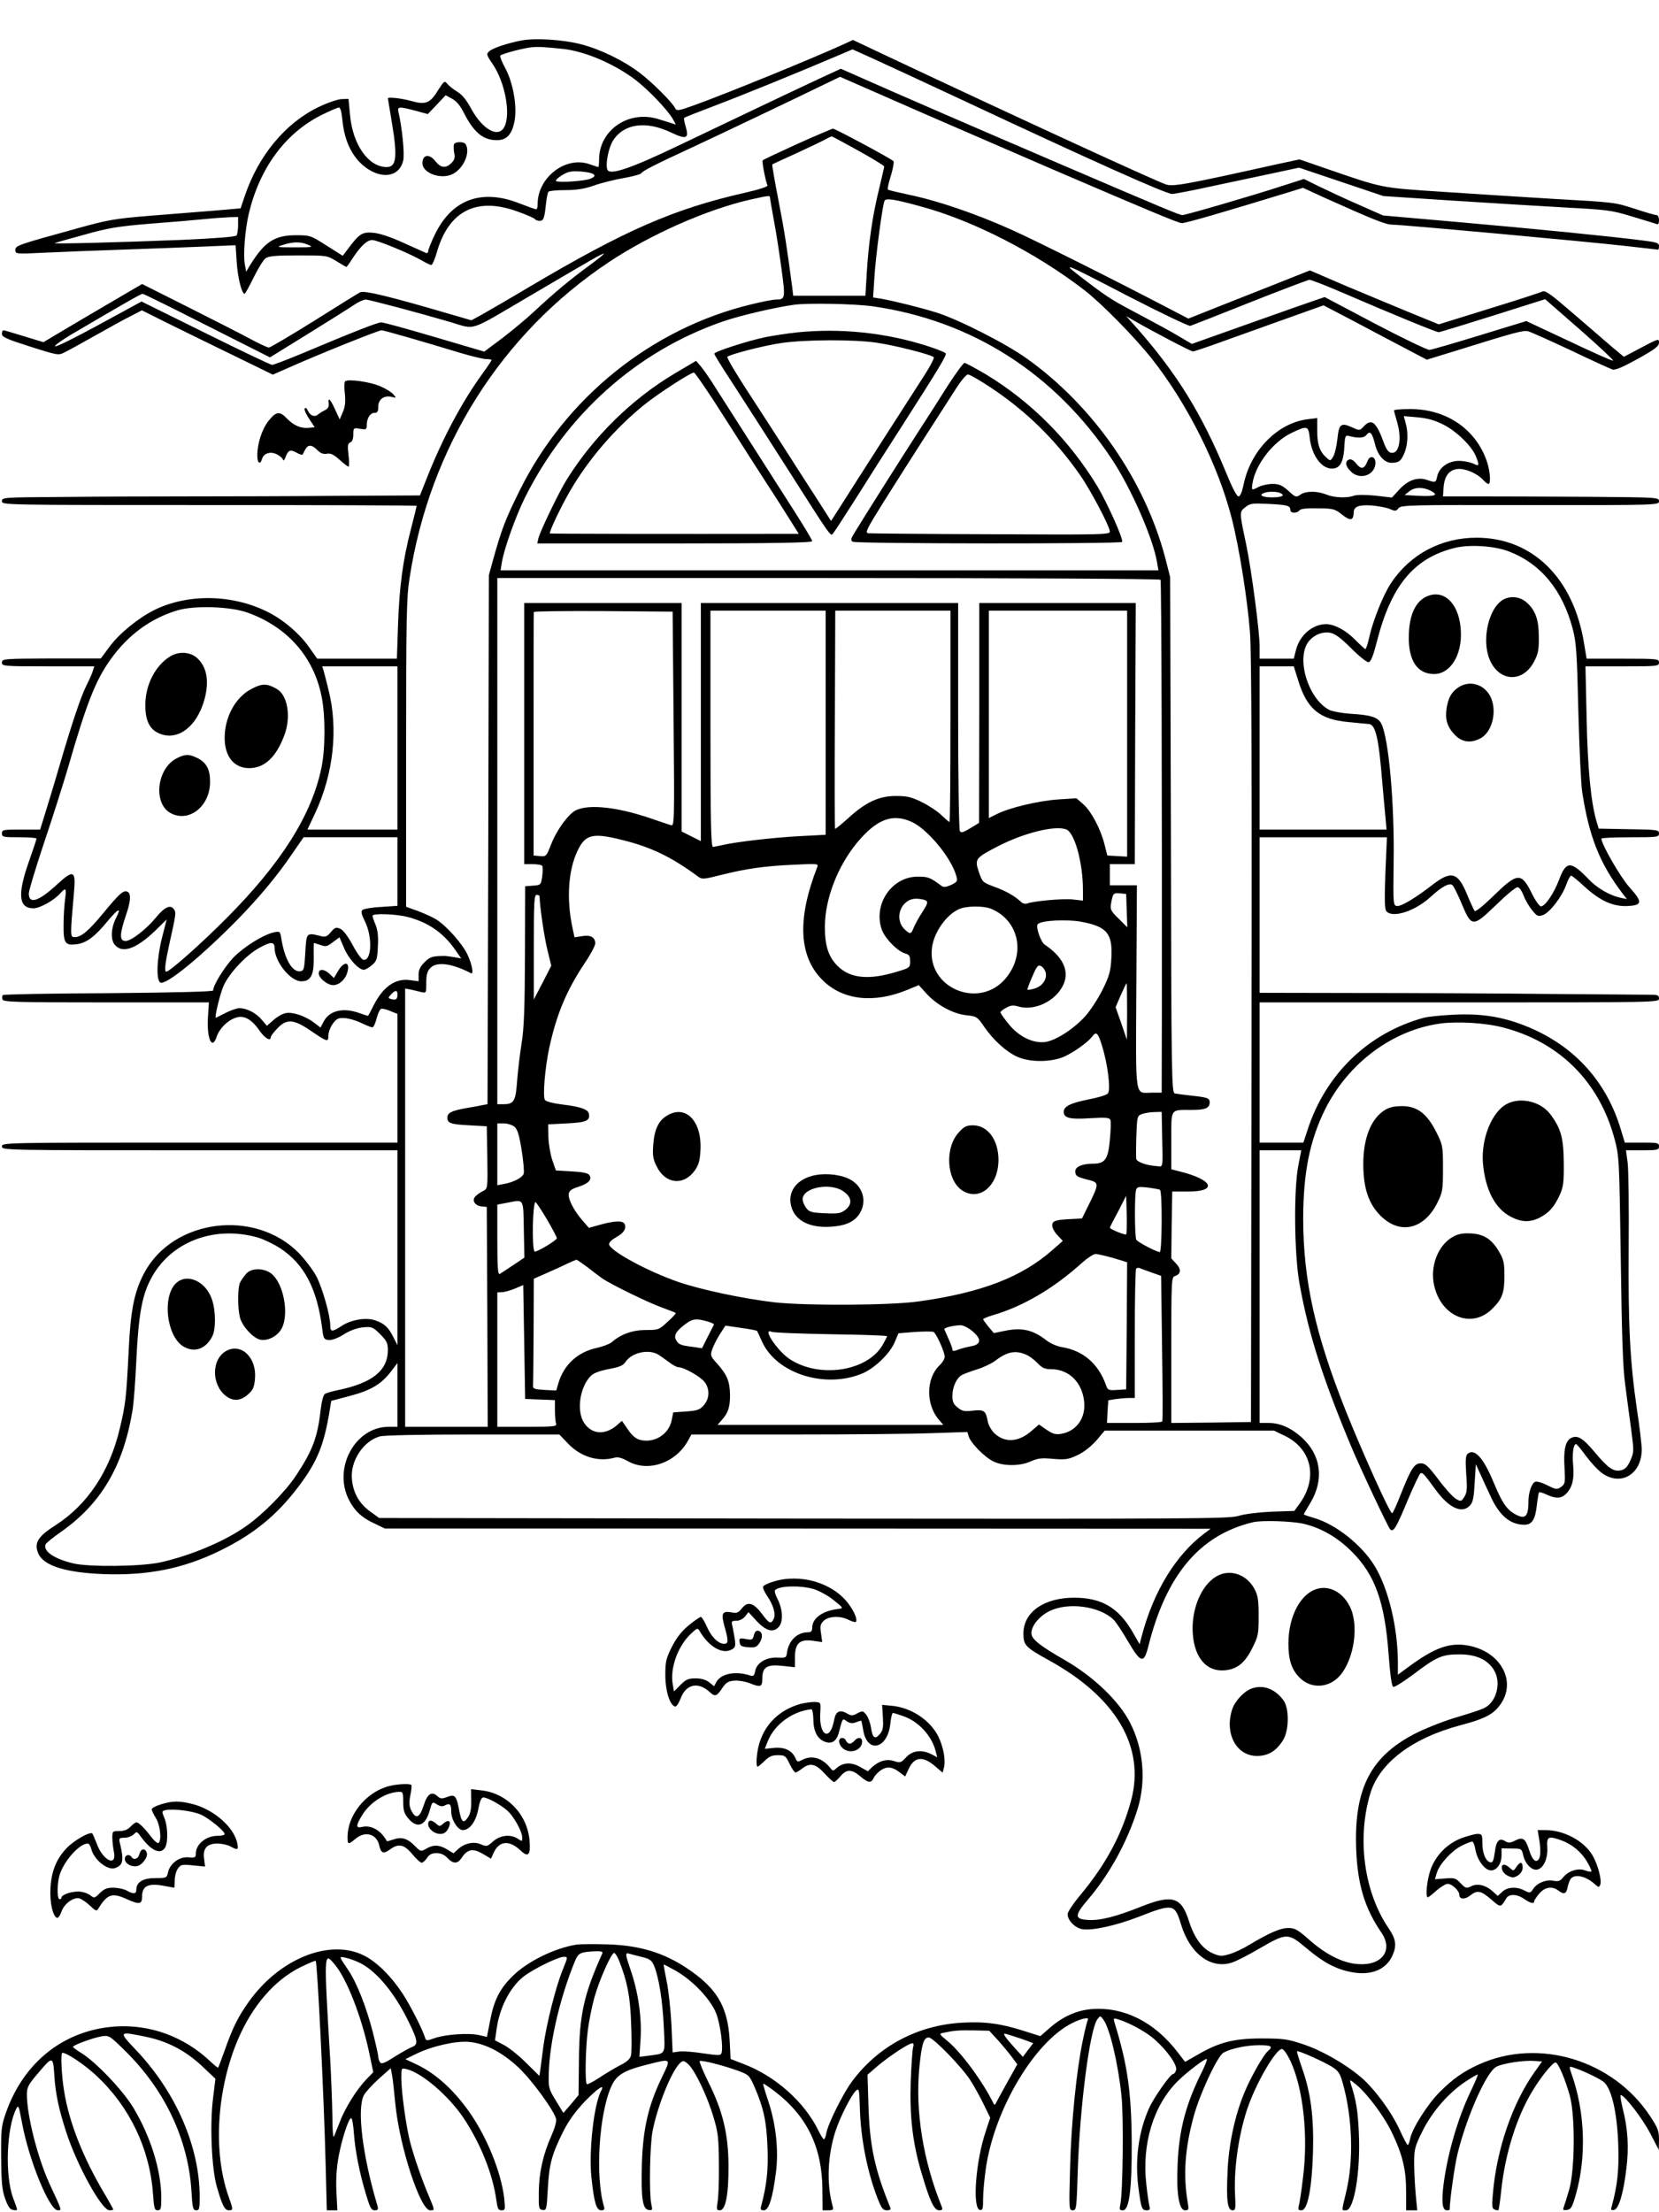 <?xml version="1.0" standalone="no"?>
<!DOCTYPE svg PUBLIC "-//W3C//DTD SVG 20010904//EN"
 "http://www.w3.org/TR/2001/REC-SVG-20010904/DTD/svg10.dtd">
<svg version="1.0" xmlns="http://www.w3.org/2000/svg"
 width="864pt" height="1152pt" viewBox="0 0 864 1152"
 preserveAspectRatio="xMidYMid meet">

<g transform="translate(0,1152) scale(0.1,-0.1)"
fill="#000000" stroke="none">
<path d="M2715 11309 c-73 -14 -148 -39 -167 -56 -16 -14 -15 -19 18 -67 64
-94 95 -259 61 -326 -31 -62 -115 -15 -176 99 -21 39 -44 68 -69 83 -20 12
-44 31 -52 41 -15 18 -17 16 -48 -32 -42 -69 -65 -78 -140 -57 -49 14 -122 22
-122 14 0 -2 9 -56 20 -121 31 -184 25 -237 -26 -237 -95 0 -177 116 -191 271
l-8 84 -36 -1 c-20 -1 -74 -19 -121 -42 -172 -83 -312 -252 -383 -462 l-22
-65 -139 -12 c-76 -6 -229 -18 -338 -27 -181 -15 -215 -21 -380 -67 -305 -84
-316 -88 -316 -111 0 -21 3 -21 148 -14 81 4 264 11 407 16 143 5 335 12 426
16 l166 7 6 -90 c5 -79 26 -163 41 -163 3 0 24 38 47 85 23 47 51 92 62 100
17 12 55 15 171 15 148 0 149 0 198 -30 26 -16 50 -30 52 -30 2 0 16 19 31 43
43 65 76 97 103 97 27 0 194 -69 258 -106 22 -13 45 -24 50 -24 6 0 20 33 31
73 63 211 207 282 417 206 48 -17 89 -35 92 -40 3 -5 14 -9 24 -9 21 0 25 11
34 93 3 27 8 53 12 58 3 5 42 9 86 9 60 0 100 6 152 24 39 14 109 31 155 39
46 8 86 19 90 24 7 13 70 45 271 138 161 75 532 252 680 324 l85 41 185 -81
c102 -45 219 -96 260 -114 74 -32 395 -171 660 -286 477 -205 657 -281 675
-281 21 0 214 56 560 162 l71 22 104 -48 c265 -119 327 -144 362 -144 52 0
1001 -87 1206 -110 95 -11 175 -20 177 -20 3 0 5 8 5 19 0 16 -13 20 -87 29
-153 20 -564 61 -964 96 l-386 34 -129 57 c-71 31 -163 74 -206 95 l-77 38
-122 -39 c-157 -51 -494 -149 -511 -149 -15 0 -96 34 -623 260 -483 207 -883
381 -1038 450 l-118 52 -102 -47 c-150 -70 -459 -217 -737 -350 -254 -122
-365 -160 -377 -128 -11 29 7 117 31 153 57 87 171 102 301 40 80 -38 95 -32
76 31 -7 22 -10 43 -8 45 2 3 73 31 158 63 145 55 435 173 632 257 l87 37 113
-51 c61 -28 267 -123 457 -212 674 -316 1063 -490 1094 -490 12 0 107 18 211
41 105 22 249 53 320 68 l130 28 220 -74 220 -74 365 -24 c201 -13 466 -29
590 -36 207 -11 234 -14 335 -45 61 -18 118 -36 128 -39 13 -6 17 -2 17 19 0
15 -6 26 -13 26 -8 0 -56 14 -108 31 -111 36 -102 35 -439 54 -146 9 -400 25
-565 36 -330 22 -306 17 -614 123 l-133 46 -112 -24 c-490 -109 -548 -119
-585 -106 -70 25 -804 363 -1432 659 l-197 93 -45 -21 c-164 -75 -608 -256
-776 -317 -89 -32 -96 -33 -105 -17 -18 34 -121 136 -186 185 -83 63 -204 122
-306 148 -93 24 -238 33 -309 19z m220 -44 c113 -13 261 -76 372 -159 67 -51
167 -155 196 -204 l17 -31 -30 10 c-16 5 -45 14 -62 19 -155 48 -308 -58 -308
-211 0 -22 -2 -39 -4 -39 -2 0 -23 7 -46 15 -124 44 -270 -69 -270 -207 0 -16
-3 -28 -7 -28 -5 0 -44 14 -88 31 -198 78 -353 20 -441 -164 -19 -39 -34 -78
-34 -85 0 -8 -6 -12 -12 -9 -7 3 -60 27 -118 53 -68 31 -123 49 -157 52 -57 5
-72 -5 -133 -87 l-25 -33 -84 53 c-83 53 -86 54 -160 54 -111 0 -163 -34 -238
-155 l-21 -35 -7 39 c-9 48 1 177 20 260 56 239 189 421 379 517 43 21 84 39
91 39 8 0 14 -23 18 -63 11 -120 58 -209 136 -259 84 -53 163 -32 181 46 8 35
-6 173 -25 254 -7 27 4 28 90 5 l63 -17 47 49 46 49 33 -18 c23 -12 43 -36 62
-74 52 -102 100 -142 172 -142 51 0 79 30 92 101 14 76 -8 200 -49 275 -17 31
-28 60 -26 64 6 9 117 39 165 44 36 3 59 2 165 -9z m157 -653 c8 -8 4 -14 -18
-23 -30 -12 -163 -21 -178 -12 -5 3 9 17 30 30 32 20 49 23 97 20 31 -2 62 -8
69 -15z m-1852 -264 c0 -24 -4 -48 -8 -54 -4 -7 -103 -15 -282 -23 -346 -14
-678 -22 -665 -17 6 3 75 22 155 44 123 35 174 43 340 57 107 8 236 19 285 24
50 5 109 9 133 10 l42 1 0 -42z m365 -103 c28 -12 23 -13 -70 -13 -96 0 -99 1
-60 13 52 17 93 17 130 0z"/>
<path d="M2365 10770 c-3 -5 -3 -25 0 -44 6 -27 2 -39 -14 -55 -29 -29 -56
-26 -84 10 -31 40 -67 34 -67 -11 0 -52 98 -87 158 -56 57 29 93 113 67 155
-8 14 -52 14 -60 1z"/>
<path d="M4151 10770 c-96 -44 -177 -82 -179 -85 -5 -4 14 -104 25 -131 2 -6
-47 -22 -119 -38 -372 -85 -623 -195 -1123 -491 -104 -62 -215 -126 -245 -143
l-55 -30 -100 29 c-316 93 -458 128 -479 117 -12 -6 -120 -73 -242 -150 -122
-76 -227 -138 -234 -138 -7 0 -54 22 -104 49 -50 27 -196 101 -323 165 l-233
117 -157 -92 c-87 -51 -203 -119 -258 -152 l-99 -59 -101 31 c-55 17 -103 31
-107 31 -5 0 -8 -9 -8 -19 0 -16 25 -27 147 -66 141 -45 148 -46 177 -31 17 8
92 49 166 91 74 42 158 88 187 102 l52 27 128 -64 c70 -35 224 -110 341 -167
l213 -104 102 45 c145 64 448 186 464 186 13 0 200 -54 418 -120 55 -16 112
-30 128 -30 15 0 27 -2 27 -5 0 -3 -22 -36 -49 -73 -103 -142 -204 -331 -281
-524 l-43 -108 -416 -2 c-229 -2 -580 -3 -781 -3 -201 0 -503 -1 -672 -3 -301
-2 -308 -2 -308 -22 0 -20 7 -20 1080 -20 594 0 1080 -2 1080 -4 0 -3 -13 -56
-29 -118 -43 -165 -61 -300 -68 -500 l-6 -178 -208 0 -207 0 -46 65 c-50 69
-130 137 -211 178 -183 92 -414 97 -590 11 -83 -41 -184 -123 -234 -191 l-46
-62 -257 0 c-251 -1 -258 -2 -258 -21 0 -19 7 -20 241 -20 l240 0 -7 -22 c-3
-13 -19 -48 -34 -78 -29 -58 -75 -195 -135 -400 -20 -69 -52 -176 -71 -237
l-35 -113 -100 0 c-92 0 -99 -1 -99 -20 0 -19 7 -20 90 -20 50 0 90 -3 90 -7
0 -5 -18 -59 -40 -121 -60 -170 -53 -242 24 -242 34 0 107 41 140 78 29 33 33
27 25 -30 -4 -29 -8 -90 -8 -134 -1 -96 8 -109 69 -101 51 7 94 39 162 122 54
65 72 72 43 16 -27 -52 -30 -113 -8 -140 39 -48 110 -24 210 71 l61 60 -24
-94 c-28 -111 -32 -225 -8 -235 32 -12 213 137 401 328 113 116 206 227 284
342 l60 87 245 0 244 0 0 -179 0 -178 -86 -6 c-47 -2 -91 -10 -97 -16 -8 -8
-4 -24 13 -58 41 -82 36 -209 -8 -201 -9 2 -33 34 -55 76 -25 46 -48 77 -64
85 -23 10 -28 8 -50 -17 -19 -23 -29 -27 -51 -21 -77 19 -76 20 -82 -85 -5
-87 -7 -95 -26 -98 -42 -6 -82 64 -99 171 -6 37 -7 38 -38 32 -55 -12 -155
-74 -211 -131 -46 -48 -106 -144 -106 -172 0 -6 -204 -11 -544 -14 -299 -1
-548 -6 -551 -10 -4 -4 -5 -14 -2 -23 6 -13 68 -15 541 -15 l534 0 -5 -77 c-7
-113 22 -175 46 -100 14 41 56 83 98 97 42 15 82 -6 123 -65 28 -41 60 -60 60
-36 0 5 15 26 34 45 48 52 85 49 172 -10 88 -60 94 -62 94 -29 0 34 29 83 53
91 26 8 76 -2 125 -26 23 -11 46 -20 51 -20 6 0 16 21 22 46 7 25 17 48 23 50
7 3 29 -2 49 -11 l37 -15 0 -335 0 -335 -1030 0 c-1023 0 -1030 0 -1030 -20 0
-20 7 -20 1030 -20 l1030 0 0 -507 0 -508 -21 41 c-25 51 -47 72 -94 88 -48
17 -127 4 -176 -29 -49 -32 -59 -32 -59 3 0 51 -41 196 -73 257 -18 33 -59 87
-92 121 -229 231 -654 176 -804 -105 -52 -98 -71 -193 -81 -406 -12 -242 -16
-278 -46 -403 -52 -223 -168 -397 -334 -504 -93 -59 -113 -92 -91 -147 27 -64
141 -100 337 -108 231 -9 419 28 610 122 173 84 295 184 405 329 100 131 136
218 166 401 l8 50 98 26 c110 29 164 62 214 128 l33 43 0 -166 0 -166 -47 0
c-173 -1 -289 -213 -207 -378 30 -60 68 -96 139 -128 l50 -24 2150 0 2150 -1
-35 -26 c-146 -111 -261 -298 -322 -526 l-13 -49 -38 66 c-73 125 -161 176
-303 176 -157 0 -264 -75 -264 -186 0 -62 10 -72 133 -140 350 -193 502 -451
428 -729 -48 -179 -133 -337 -271 -501 -33 -40 -60 -81 -60 -92 0 -32 38 -71
76 -78 50 -9 175 18 296 65 177 69 186 67 218 -38 46 -154 155 -237 266 -201
22 7 85 39 141 72 145 84 150 84 248 2 88 -74 153 -109 235 -124 101 -19 179
13 212 87 23 52 18 85 -19 140 -129 188 -167 467 -97 702 47 160 218 290 470
357 118 31 163 53 197 94 103 121 21 288 -157 321 -96 17 -174 -10 -313 -113
l-53 -39 0 68 c-1 179 -49 379 -120 497 -68 111 -202 218 -316 251 -30 9 -54
17 -54 19 0 2 16 29 35 61 72 121 55 248 -45 339 -55 50 -114 76 -172 76 l-48
0 0 710 0 710 109 0 108 0 -15 -77 c-25 -126 -22 -466 6 -619 47 -262 122
-496 270 -849 49 -117 191 -418 202 -429 17 -17 31 7 91 151 32 76 62 139 67
141 12 4 18 -3 78 -85 71 -97 139 -128 180 -82 15 16 20 42 24 117 l6 97 23
-50 c12 -27 36 -79 53 -115 46 -102 103 -150 177 -150 40 0 57 28 65 104 4 33
9 62 11 65 3 2 21 -3 40 -12 49 -23 77 -21 103 6 31 33 41 76 35 145 -6 61 1
112 15 112 4 0 27 -28 51 -61 25 -34 62 -74 84 -90 98 -71 207 -6 207 123 0
23 -11 118 -25 209 -36 248 -46 435 -43 844 2 204 -1 400 -5 438 l-9 67 86 0
c79 0 86 2 86 20 0 19 -7 20 -89 20 l-89 0 -22 72 c-77 255 -252 442 -504 539
-118 46 -229 62 -366 55 -63 -3 -133 -10 -155 -16 -289 -79 -511 -293 -605
-583 l-22 -67 -114 0 -114 0 0 365 0 365 1040 0 c1033 0 1040 0 1040 20 0 17
-7 20 -42 20 -24 0 -259 2 -523 4 -264 3 -713 5 -997 5 l-518 1 0 405 0 405
331 0 332 0 -8 -185 c-5 -140 -4 -189 5 -200 32 -38 149 0 230 74 60 55 98 75
114 62 7 -6 30 -52 50 -101 50 -119 57 -119 180 0 51 50 100 90 109 90 9 0 22
-18 32 -44 9 -24 30 -59 45 -77 25 -30 30 -33 56 -24 35 13 98 94 121 158 9
26 21 47 25 47 5 0 36 -25 69 -56 82 -75 150 -106 226 -102 77 4 79 20 8 99
-47 53 -145 223 -145 252 0 4 68 7 150 7 143 0 150 1 150 20 0 18 -8 20 -157
22 l-157 3 -12 40 c-29 100 -46 279 -51 538 l-6 267 192 0 c184 0 191 1 191
20 0 19 -7 20 -189 20 l-188 0 -13 78 c-54 340 -268 552 -560 552 -184 0 -346
-86 -446 -237 -41 -62 -94 -195 -114 -285 -7 -32 -16 -58 -19 -58 -3 0 -26 21
-51 46 -49 51 -109 83 -153 84 -71 0 -139 -58 -158 -136 l-11 -44 -89 0 -89 0
0 63 c0 80 -43 403 -70 532 -36 171 -36 169 -4 194 25 20 36 21 121 17 98 -5
113 -9 113 -32 0 -17 34 -19 48 -1 7 8 38 11 96 10 81 -1 88 -3 127 -34 42
-33 58 -30 59 12 0 31 26 41 92 37 35 -3 78 -11 95 -18 29 -13 34 -12 46 3 12
17 53 18 685 17 668 -1 672 0 672 20 0 20 -6 20 -362 23 -200 1 -453 2 -563 2
l-200 0 3 45 c4 61 29 94 75 98 39 3 100 -23 131 -57 11 -12 23 -21 28 -21 13
0 9 66 -8 116 -57 169 -211 274 -399 274 -47 0 -85 -3 -85 -7 0 -5 7 -30 15
-57 27 -89 13 -170 -29 -164 -15 2 -27 18 -41 58 -39 105 -63 123 -104 78 -20
-21 -21 -21 -60 -3 -58 26 -68 17 -76 -62 -4 -37 -14 -79 -22 -91 -14 -23 -15
-23 -35 -5 -35 31 -48 69 -48 139 l0 67 -49 -6 c-157 -19 -298 -163 -334 -339
-9 -42 -18 -63 -27 -63 -9 0 -34 48 -65 125 -126 305 -256 516 -467 755 l-53
59 45 -26 c105 -60 292 -158 303 -158 6 0 72 22 146 49 75 27 226 81 335 120
l199 71 136 -71 c75 -40 168 -89 206 -109 39 -20 98 -52 133 -70 l63 -33 172
53 c285 89 331 101 355 95 13 -3 113 -48 222 -99 109 -52 207 -97 218 -100 13
-5 55 13 131 55 91 51 111 66 111 85 0 22 -3 21 -92 -26 l-91 -48 -67 56 c-36
32 -128 110 -203 175 -111 96 -139 116 -154 109 -10 -5 -135 -46 -279 -90
l-261 -81 -154 63 c-85 35 -236 98 -336 140 l-181 78 -234 -93 c-128 -50 -270
-107 -316 -125 l-83 -33 -77 40 c-286 150 -721 368 -847 424 -181 81 -378 149
-527 180 -60 13 -112 25 -114 28 -3 3 4 36 16 73 11 37 17 71 13 75 -16 15
-303 169 -315 169 -7 -1 -91 -37 -187 -80z m320 -35 c74 -41 134 -78 134 -82
0 -5 -13 -57 -27 -118 -34 -137 -55 -285 -64 -437 l-7 -118 -188 0 -188 0 -5
43 c-27 204 -41 297 -72 455 -20 101 -34 185 -32 186 1 1 59 28 128 59 69 32
136 64 150 72 14 8 28 14 31 15 3 0 66 -34 140 -75z m-461 -243 c0 -5 9 -57
20 -118 12 -60 29 -174 40 -254 21 -155 20 -160 -30 -160 -14 0 -71 -11 -128
-25 -518 -125 -966 -485 -1206 -970 -73 -147 -94 -201 -138 -360 l-22 -80 -3
-1377 -4 -1378 -22 -4 c-12 -3 -51 -10 -87 -16 -79 -14 -100 -25 -100 -50 0
-29 17 -35 115 -40 l90 -5 3 -162 c2 -160 2 -162 -20 -174 -13 -6 -31 -18 -40
-27 -23 -20 -7 -50 29 -54 l28 -3 3 -573 2 -572 -215 0 -215 0 0 1141 0 1141
28 -5 c15 -3 39 -9 55 -13 27 -6 27 -6 27 48 0 42 5 60 21 77 33 35 111 25
212 -27 15 -8 6 45 -18 96 -27 58 -109 150 -163 184 -20 12 -63 32 -96 44
l-61 22 0 798 c0 717 2 811 18 914 105 682 479 1273 1038 1645 216 144 511
274 734 325 94 21 105 23 105 12z m789 -48 c269 -73 595 -240 846 -433 90 -69
262 -244 352 -357 187 -236 348 -558 418 -834 40 -156 82 -425 95 -595 8 -104
10 -758 8 -2130 l-3 -1980 -207 -3 -208 -2 0 379 c0 365 1 380 19 386 32 10
34 36 6 65 l-25 27 2 174 3 174 82 0 c157 0 131 62 -44 105 l-43 11 0 148 c0
172 -7 161 104 161 74 0 96 9 96 41 0 21 -14 25 -100 34 -36 4 -73 9 -82 11
-16 5 -18 88 -20 1347 l-4 1342 -26 102 c-108 405 -373 787 -719 1035 -110 79
-360 206 -474 241 -80 25 -216 59 -289 72 l-39 6 7 107 c6 104 41 367 52 395
6 17 48 11 193 -29z m-1729 -306 c-95 -69 -181 -140 -287 -239 -39 -37 -114
-99 -166 -139 l-95 -71 -258 76 c-143 42 -268 77 -279 76 -19 0 -132 -44 -432
-170 -68 -28 -129 -51 -136 -51 -7 0 -163 74 -346 165 l-334 165 -86 -47
c-240 -132 -356 -191 -364 -186 -5 3 33 30 84 61 286 168 363 212 372 212 5 0
157 -75 336 -166 l327 -165 199 123 c110 68 218 136 240 151 22 15 49 27 60
27 17 0 276 -69 440 -117 136 -40 89 -55 411 134 352 207 376 221 389 222 5 1
-29 -27 -75 -61z m2813 -164 c165 -85 308 -153 316 -151 9 3 148 57 310 122
162 64 302 117 310 118 9 0 79 -27 156 -60 271 -117 505 -213 518 -213 5 0
132 39 282 86 l272 86 181 -158 c100 -88 177 -160 173 -162 -5 -2 -108 44
-230 102 l-222 104 -242 -74 c-133 -41 -251 -75 -262 -76 -11 -1 -138 60 -283
136 l-263 139 -62 -21 c-34 -12 -190 -66 -346 -122 l-284 -101 -66 39 c-36 22
-119 67 -183 101 -165 87 -181 97 -291 180 -153 116 -152 116 216 -75z m-1338
-49 c518 -74 952 -352 1248 -800 100 -152 213 -411 233 -534 l7 -41 -1713 0
-1713 0 7 43 c11 69 72 239 119 334 218 437 583 763 1029 918 88 31 273 74
373 88 73 10 319 5 410 -8z m2972 -616 c69 -35 146 -110 169 -164 20 -49 18
-56 -13 -39 -16 7 -49 14 -75 14 -55 0 -103 -34 -113 -80 -7 -34 -9 -34 -54
-19 -48 17 -101 -2 -145 -52 l-37 -40 -86 10 c-52 5 -96 5 -111 0 -36 -14
-105 -11 -145 6 -47 19 -107 19 -135 -1 -22 -15 -25 -14 -62 20 -33 29 -48 36
-83 36 -23 0 -55 -7 -71 -15 -38 -20 -39 -20 -33 19 16 98 107 215 202 261 84
40 89 39 96 -25 10 -90 60 -160 115 -160 44 0 62 33 66 125 2 39 6 49 18 46
51 -14 84 -13 96 4 18 24 30 12 44 -44 14 -61 49 -101 87 -101 38 0 50 9 68
53 17 42 20 106 5 156 l-9 34 71 -6 c53 -5 89 -15 135 -38z m-65 -345 c42 -22
23 -30 -63 -26 l-74 4 24 19 c28 23 72 24 113 3z m-788 -10 c33 -13 14 -24
-39 -24 -51 0 -72 12 -42 23 18 8 63 8 81 1z m1193 -305 c167 -64 280 -200
334 -405 18 -69 22 -123 29 -429 5 -192 14 -381 20 -419 36 -233 91 -372 211
-530 l22 -28 -34 7 c-55 12 -121 50 -164 95 -94 98 -118 98 -155 0 -26 -70
-73 -140 -95 -140 -7 0 -29 30 -47 67 -55 112 -75 110 -201 -13 -49 -48 -92
-83 -97 -78 -4 5 -22 44 -40 87 -47 115 -82 125 -179 50 -92 -71 -164 -114
-186 -111 -19 3 -20 9 -17 228 5 305 -26 648 -64 721 -17 34 -54 46 -160 52
-44 3 -94 12 -111 20 -113 59 -177 278 -104 361 28 32 71 48 108 41 26 -5 55
-26 110 -81 44 -44 82 -74 91 -72 12 2 24 34 43 108 74 290 192 433 402 486
76 20 208 12 284 -17z m-1813 -148 c5 -8 8 -1145 7 -2258 l-1 -413 -52 0 c-90
0 -83 -48 -80 550 l3 530 -71 0 -70 0 0 55 0 55 65 0 65 0 2 680 3 680 -407 0
-408 0 0 -572 -1 -573 -46 -28 c-36 -22 -48 -25 -54 -15 -5 7 -9 277 -9 601
l0 587 -670 0 -670 0 0 -620 0 -620 -50 25 -50 25 0 595 0 595 -410 0 -410 0
0 -680 0 -680 44 0 c25 0 47 -4 50 -9 3 -5 3 -29 0 -54 -7 -45 -7 -46 -48 -49
l-41 -3 -1 -360 c-1 -278 -5 -383 -18 -461 -9 -56 -19 -143 -23 -194 -7 -103
-17 -120 -69 -120 l-34 0 0 1370 0 1370 1724 0 c982 0 1727 -4 1730 -9z
m-4755 -171 c206 -74 343 -228 385 -433 21 -98 21 -276 0 -375 -50 -245 -210
-498 -494 -783 -135 -136 -297 -279 -314 -279 -11 0 -6 44 15 140 37 166 37
169 24 186 -17 25 -49 10 -92 -43 -51 -62 -129 -123 -159 -123 -32 0 -32 33 1
131 28 80 29 122 4 127 -20 4 -41 -16 -123 -115 -75 -91 -113 -123 -147 -123
-24 0 -24 2 -3 242 9 105 -4 110 -87 34 -97 -90 -149 -107 -149 -49 0 15 36
134 79 263 44 130 100 307 126 395 96 334 143 452 220 560 91 128 209 215 350
257 88 26 276 20 364 -12z m2219 -554 c5 -545 4 -559 -14 -553 -11 3 -57 19
-104 35 -190 65 -349 78 -406 33 -41 -33 -90 -105 -116 -173 -22 -57 -24 -59
-56 -56 l-33 3 0 630 c0 347 0 633 1 638 0 4 163 6 361 5 l362 -3 5 -559z
m792 -20 l0 -583 -132 -7 c-138 -7 -334 -30 -403 -46 -22 -5 -46 -10 -52 -10
-10 0 -13 130 -13 615 l0 615 300 0 300 0 0 -584z m650 34 c0 -302 -2 -550 -5
-550 -4 0 -22 16 -42 35 -20 20 -66 50 -102 68 -55 27 -77 32 -136 32 -88 0
-158 -33 -249 -117 -35 -31 -65 -56 -67 -54 -2 3 -3 259 -1 570 l2 566 300 0
300 0 0 -550z m920 -91 l0 -640 -51 3 -52 3 -14 55 c-20 82 -69 174 -110 211
l-37 32 -95 -6 c-102 -7 -255 -43 -321 -77 l-40 -20 0 540 0 540 360 0 360 0
0 -641z m-3800 -74 l0 -425 -234 0 -235 0 39 83 c97 206 123 442 70 648 -10
41 -21 84 -25 97 l-7 22 196 0 196 0 0 -425z m4689 358 c46 -154 111 -209 263
-223 51 -5 99 -10 105 -10 37 -1 53 -70 72 -305 6 -71 14 -156 17 -187 l5 -58
-331 0 -330 0 0 425 0 425 89 0 89 0 21 -67z m-2011 -743 c82 -37 205 -185
232 -280 8 -29 6 -32 -26 -48 -24 -11 -39 -13 -48 -7 -62 46 -72 50 -126 50
-138 0 -236 -148 -186 -280 19 -47 83 -111 123 -121 18 -5 23 -13 23 -40 0
-32 -2 -34 -65 -53 -148 -46 -247 -37 -313 29 -49 49 -67 109 -66 210 2 142
67 310 167 431 102 123 185 155 285 109z m805 -39 c44 -17 87 -175 87 -316 l0
-55 -52 6 c-50 6 -205 -8 -239 -21 -9 -3 -23 0 -30 7 -32 31 -81 59 -140 80
-61 23 -63 24 -81 77 -23 68 -19 73 101 135 134 69 296 109 354 87z m-2313
-55 c151 -37 258 -89 396 -191 20 -15 30 -14 120 9 133 33 224 46 378 53 125
6 129 6 122 -13 -106 -271 -96 -467 30 -590 104 -102 263 -120 436 -50 l63 26
40 -44 c53 -59 139 -106 209 -113 52 -5 56 -8 91 -59 48 -70 115 -131 173
-157 65 -30 178 -29 245 1 51 23 123 75 145 104 21 29 30 21 51 -47 31 -99 47
-234 30 -250 -8 -8 -52 -21 -99 -30 -95 -19 -130 -36 -130 -65 0 -32 31 -40
137 -33 84 5 101 3 106 -9 3 -9 2 -55 -3 -104 -9 -102 -25 -124 -90 -124 -54
0 -90 -16 -90 -39 0 -24 8 -30 68 -45 56 -14 57 -19 4 -126 l-37 -75 -55 -3
c-83 -4 -100 -9 -100 -34 0 -12 12 -35 28 -51 l27 -29 -50 -44 c-162 -144
-371 -225 -700 -271 -147 -21 -585 -23 -750 -5 -163 19 -386 66 -504 107 -161
56 -352 160 -359 195 -1 9 13 23 33 35 41 21 58 46 49 69 -8 21 -49 20 -126
-1 l-61 -17 -34 39 c-45 52 -75 111 -71 138 2 16 15 26 51 37 52 17 71 37 57
60 -6 11 -35 17 -92 20 l-83 5 -19 55 c-10 30 -19 84 -20 120 l-1 65 98 5
c100 5 121 14 114 50 -4 23 -44 37 -136 48 -49 6 -88 16 -93 24 -12 18 0 165
22 269 38 176 90 301 186 445 30 44 54 90 54 101 0 32 -24 46 -69 38 l-39 -6
-11 52 c-31 146 -22 295 26 397 41 87 78 97 233 58z m2628 -368 l3 -87 -45 45
c-40 39 -45 48 -40 77 10 56 12 58 46 55 l33 -3 3 -87z m-3058 75 c1 -55 25
-216 41 -280 l20 -82 -45 -88 -46 -88 0 273 c0 235 2 272 15 272 8 0 15 -3 15
-7z m2004 -19 c22 -8 20 -16 -12 -66 -16 -24 -34 -58 -42 -75 -15 -39 -19 -40
-48 -13 -59 55 -20 160 59 160 15 0 34 -3 43 -6z m349 -47 c144 -61 180 -234
76 -360 -138 -168 -414 -52 -385 160 11 80 75 170 141 199 39 17 127 18 168 1z
m-3040 -42 c108 -28 187 -83 249 -173 l30 -43 -39 7 c-21 3 -40 6 -43 6 -67 0
-81 -4 -109 -33 -23 -22 -31 -40 -31 -65 l0 -34 -44 6 c-77 11 -141 -34 -191
-133 -14 -29 -27 -53 -29 -53 -2 0 -23 7 -46 15 -84 30 -156 12 -185 -46 l-16
-30 -34 26 c-46 35 -113 57 -148 49 -16 -3 -44 -19 -63 -36 l-34 -30 -27 32
c-29 35 -78 60 -116 60 -13 0 -46 -11 -73 -25 -27 -14 -49 -25 -50 -25 -8 0
23 129 41 168 30 65 114 155 180 193 65 37 85 37 85 2 1 -71 82 -173 139 -173
49 0 66 31 65 121 -1 44 0 79 1 79 1 0 16 -5 34 -11 28 -10 35 -8 65 15 l34
25 25 -58 c24 -56 75 -111 102 -111 8 0 26 11 42 24 25 21 28 32 31 98 3 52
-1 85 -12 112 -9 21 -16 42 -16 47 0 14 121 10 183 -6z m3508 -25 c134 -25
164 -61 157 -188 -4 -71 -10 -93 -46 -166 -23 -46 -63 -107 -89 -137 -61 -67
-152 -126 -208 -135 -64 -9 -141 28 -194 96 -23 28 -41 55 -41 58 0 4 13 15
30 24 23 13 36 15 66 6 72 -20 166 17 214 84 59 80 30 166 -78 238 -22 14 -50
96 -37 108 19 19 149 26 226 12z m-185 -265 c8 -34 -18 -72 -59 -83 -17 -5
-34 -8 -36 -6 -2 2 9 32 25 68 24 56 30 63 46 55 10 -5 21 -21 24 -34z m424
-202 l-1 -148 -29 85 -30 85 27 63 c15 34 29 62 30 62 2 0 3 -66 3 -147z
m-3800 89 c0 -25 -7 -31 -31 -25 -19 5 -19 7 -3 24 22 24 34 24 34 1z m5756
-172 c294 -75 502 -282 582 -579 25 -95 25 -101 33 -631 5 -389 11 -566 23
-650 8 -63 22 -168 31 -233 15 -114 15 -119 -4 -162 -14 -32 -27 -46 -47 -51
-39 -10 -68 9 -138 93 -64 76 -91 92 -125 74 -29 -16 -39 -63 -33 -157 4 -76
3 -82 -18 -97 -21 -15 -26 -14 -71 8 -26 14 -55 22 -63 19 -19 -7 -36 -56 -36
-103 0 -83 -18 -97 -78 -61 -38 24 -61 59 -103 160 -53 128 -99 179 -135 150
-11 -10 -13 -30 -8 -106 6 -78 4 -97 -10 -119 -16 -25 -18 -25 -44 -10 -15 9
-56 54 -91 101 -53 70 -68 84 -91 84 -34 0 -51 -26 -105 -162 -21 -54 -41 -98
-45 -98 -12 0 -152 311 -240 530 -160 401 -222 681 -223 1000 0 243 34 412
115 575 121 240 349 410 598 445 90 12 233 4 326 -20z m-1774 -547 c4 -200 8
-178 -32 -175 -48 3 -97 21 -102 35 -2 7 -2 60 0 119 4 105 4 107 30 117 15 5
44 10 65 10 l37 1 2 -107z m-3373 30 c16 -14 25 -42 38 -124 9 -58 14 -113 10
-122 -8 -20 -52 -43 -100 -52 l-37 -7 0 161 0 161 34 0 c19 0 43 -8 55 -17z
m3362 -329 c13 -8 11 -324 -1 -324 -16 0 -114 51 -122 64 -9 14 -10 238 -1
261 5 15 15 16 61 11 30 -4 59 -9 63 -12z m-176 -232 c-5 -5 -85 27 -85 35 0
2 19 40 43 84 l42 82 3 -98 c1 -54 0 -100 -3 -103z m-3137 26 l3 -147 -58 -39
c-32 -21 -64 -42 -70 -46 -10 -6 -13 32 -13 177 l0 184 53 10 c87 17 82 26 85
-139z m120 53 c28 -48 52 -93 52 -99 0 -11 -109 -76 -116 -69 -15 15 -10 257
5 257 3 0 30 -40 59 -89z m-1503 -96 c29 -9 80 -33 112 -54 127 -82 195 -212
221 -420 6 -51 9 -56 33 -59 17 -2 47 9 79 29 33 21 70 34 101 37 46 4 51 2
89 -36 34 -34 40 -46 40 -82 0 -107 -81 -172 -260 -209 -30 -6 -61 -15 -68
-20 -8 -5 -17 -39 -22 -82 -16 -144 -42 -212 -127 -341 -53 -81 -171 -202
-258 -263 -111 -80 -292 -156 -450 -191 -102 -22 -374 -25 -455 -5 -99 24
-155 63 -143 98 2 7 39 37 81 66 209 147 324 342 372 632 6 33 15 151 20 261
11 228 28 331 72 417 99 198 331 289 563 222z m4453 -106 l72 -22 -2 -331 -3
-331 -48 -3 c-44 -3 -48 -1 -57 25 -40 112 -119 180 -230 198 -25 4 -61 20
-80 35 -70 55 -128 68 -216 50 l-58 -12 -28 33 c-15 19 -28 36 -28 39 0 3 21
12 47 20 162 47 321 141 468 274 28 25 59 45 70 46 11 0 53 -10 93 -21z
m-2741 -46 c27 -21 62 -48 79 -60 45 -31 239 -126 314 -153 36 -13 67 -25 69
-27 3 -2 -16 -23 -42 -46 -45 -42 -48 -43 -114 -43 -69 0 -130 -22 -178 -64
-11 -9 -45 -22 -76 -29 -100 -21 -172 -87 -201 -184 l-11 -38 -61 3 c-51 3
-61 6 -60 21 1 9 2 139 3 287 l1 271 68 30 c37 16 85 38 107 49 22 10 43 19
47 20 3 0 28 -17 55 -37z m2939 -29 l51 -18 5 -375 c3 -207 4 -379 1 -383 -2
-5 -68 -8 -146 -8 l-142 0 3 59 4 59 36 6 c20 3 52 6 70 6 l32 0 0 333 c0 184
3 337 7 341 4 3 12 5 17 3 6 -3 34 -13 62 -23z m-3183 -662 l77 -3 0 -54 c0
-29 3 -60 6 -69 5 -14 -12 -16 -150 -16 l-156 0 0 350 0 350 23 1 c12 0 42 8
67 18 l45 19 5 -297 5 -296 78 -3z m870 407 c21 -6 37 -13 35 -17 -2 -4 -17
-33 -33 -65 l-29 -58 -46 7 c-66 8 -74 12 -88 34 -15 25 -2 48 49 86 36 27 56
29 112 13z m260 -50 c1 -2 13 -27 26 -56 76 -167 330 -247 525 -164 63 28 139
101 165 160 l20 48 86 7 c48 3 91 3 97 0 15 -9 58 -105 58 -129 0 -11 -12 -31
-27 -45 -72 -69 -72 -208 0 -287 l20 -23 -588 0 -588 0 20 23 c35 38 45 68 45
132 -1 71 -15 106 -68 165 -34 37 -35 42 -25 73 7 19 24 54 40 79 l29 45 81
-12 c44 -6 82 -13 84 -16z m1120 0 c51 -42 48 -71 -8 -80 -22 -4 -52 -12 -67
-18 -21 -8 -28 -8 -28 2 0 6 -9 31 -20 55 -10 23 -20 46 -22 50 -3 7 41 19 82
21 15 1 41 -12 63 -30z m-735 -17 c160 -2 292 -7 292 -10 0 -3 -11 -24 -24
-47 -81 -137 -330 -174 -484 -72 -64 43 -144 163 -94 142 9 -5 149 -10 310
-13z m-905 -103 c12 -7 38 -25 58 -40 20 -16 44 -29 53 -29 28 0 113 -48 135
-76 28 -36 27 -86 -3 -121 -21 -24 -33 -29 -92 -33 l-68 -5 -8 -41 c-15 -74
-91 -121 -165 -102 -22 6 -42 23 -63 54 l-31 45 -30 -26 c-60 -49 -127 -44
-166 14 -43 63 -23 193 37 249 14 13 49 25 92 33 54 10 73 18 85 36 31 48 115
68 166 42z m1920 -3 c18 -7 45 -28 61 -45 24 -25 38 -31 70 -31 92 0 161 -67
172 -167 10 -87 -40 -157 -121 -170 -28 -4 -43 0 -75 22 l-39 27 -42 -36 c-67
-57 -137 -60 -191 -9 -15 15 -31 43 -34 62 -10 55 -19 62 -78 55 -43 -5 -55
-3 -78 16 -22 17 -28 30 -28 61 0 46 22 94 50 109 11 6 46 19 78 29 33 10 75
30 94 44 62 48 106 57 161 33z m1342 -420 c148 -68 182 -225 79 -362 l-23 -32
-118 -4 c-67 -3 -142 -12 -173 -22 -51 -15 -230 -16 -2265 -14 l-2210 3 -46
33 c-57 41 -89 96 -96 167 -10 96 58 200 145 225 23 6 208 10 486 10 l449 0
46 -48 c66 -69 157 -96 241 -73 18 5 38 0 70 -18 107 -60 253 -8 316 112 l15
27 538 0 c296 0 619 3 718 7 l181 6 7 -23 c11 -36 86 -111 130 -131 53 -25
138 -24 193 1 36 16 56 19 117 13 67 -5 79 -3 130 21 34 17 71 47 97 77 l41
49 441 0 441 0 50 -24z m104 -461 c93 -22 177 -71 252 -146 120 -120 171 -261
191 -536 8 -107 16 -164 24 -167 7 -3 52 26 101 62 124 94 152 107 243 107 87
0 147 -27 180 -81 40 -64 15 -166 -49 -198 -14 -8 -76 -28 -136 -46 -61 -17
-156 -54 -212 -81 -243 -120 -332 -289 -320 -609 7 -183 44 -307 132 -435 62
-92 2 -172 -122 -163 -79 5 -167 49 -256 128 -59 52 -74 60 -108 60 -41 0 -98
-25 -202 -87 -32 -20 -79 -42 -104 -49 -41 -12 -50 -12 -89 5 -54 25 -94 79
-123 170 -39 123 -86 137 -249 72 -131 -52 -212 -73 -275 -69 -72 4 -72 23 -1
106 111 130 204 298 258 470 46 148 32 313 -39 452 -58 113 -190 239 -339 325
-127 73 -171 107 -174 136 -4 38 37 91 93 119 97 48 258 27 333 -43 13 -12 46
-62 74 -110 69 -118 85 -123 108 -32 93 373 267 581 545 648 45 11 204 6 264
-8z"/>
<path d="M4150 9789 c-47 -5 -119 -16 -160 -24 -94 -19 -270 -76 -270 -87 0
-5 39 -68 87 -141 47 -72 173 -269 280 -436 260 -408 237 -375 255 -354 8 10
63 95 122 188 59 94 159 251 223 350 208 325 244 385 238 395 -3 5 -47 23 -98
39 -216 69 -450 93 -677 70z m418 -54 c94 -14 280 -61 295 -75 5 -4 -25 -59
-66 -121 -63 -98 -310 -482 -431 -673 l-38 -59 -81 127 c-45 69 -118 183 -162
252 -44 69 -130 202 -192 297 -62 95 -109 175 -105 179 14 13 191 59 283 72
126 18 381 19 497 1z"/>
<path d="M3512 9574 c-224 -134 -419 -326 -559 -549 -40 -63 -140 -271 -149
-308 l-6 -27 716 0 c518 0 716 4 716 12 0 6 -44 79 -97 162 -130 203 -326 510
-399 625 -32 52 -70 107 -84 123 l-25 29 -113 -67z m263 -231 c83 -130 181
-284 219 -342 38 -58 91 -141 117 -183 l49 -78 -32 0 c-644 -1 -1261 0 -1264
2 -6 6 56 137 103 218 96 167 236 329 388 452 76 61 242 168 259 168 6 -1 79
-107 161 -237z"/>
<path d="M4940 9518 c-39 -62 -113 -178 -165 -258 -86 -133 -266 -418 -324
-513 -20 -32 -22 -40 -10 -48 17 -11 1396 -12 1403 -1 8 13 -77 202 -128 288
-146 241 -345 441 -579 583 -56 33 -107 61 -114 61 -6 0 -43 -51 -83 -112z
m221 -17 c183 -122 332 -267 462 -452 55 -78 157 -271 157 -297 0 -16 -33 -17
-617 -14 -340 1 -628 4 -640 5 -19 2 -12 18 80 165 56 89 152 240 213 335 61
95 133 207 160 249 27 43 56 78 65 78 9 0 63 -31 120 -69z"/>
<path d="M7121 9117 c-15 -40 -32 -43 -57 -12 -14 18 -28 26 -38 22 -23 -9
-20 -34 9 -62 45 -46 123 -22 128 40 3 39 -29 48 -42 12z"/>
<path d="M7446 8420 c-70 -21 -108 -96 -109 -215 -2 -126 45 -195 132 -195 84
0 146 99 139 224 -6 131 -76 211 -162 186z"/>
<path d="M7816 8389 c-61 -48 -93 -180 -67 -277 38 -139 177 -160 241 -36 21
40 25 62 24 129 0 91 -19 140 -66 180 -38 32 -94 34 -132 4z"/>
<path d="M7596 7941 c-36 -24 -53 -53 -62 -108 -9 -59 3 -98 41 -138 37 -40
84 -47 135 -20 59 31 87 134 56 209 -30 71 -109 97 -170 57z"/>
<path d="M885 8101 c-76 -47 -128 -148 -128 -250 -1 -77 19 -123 63 -146 98
-51 206 26 246 177 24 93 11 164 -38 210 -36 34 -97 38 -143 9z"/>
<path d="M1309 7932 c-83 -43 -139 -146 -139 -255 0 -97 49 -157 128 -157 79
0 140 57 182 169 37 95 19 210 -38 243 -52 30 -77 30 -133 0z"/>
<path d="M918 7570 c-103 -55 -121 -237 -28 -285 96 -50 205 38 204 165 0 65
-20 101 -69 124 -42 20 -61 20 -107 -4z"/>
<path d="M3473 5710 c-44 -26 -65 -72 -71 -152 -4 -54 -1 -75 17 -110 45 -95
143 -105 201 -21 19 28 26 52 28 107 7 150 -78 236 -175 176z"/>
<path d="M4995 5625 c-77 -81 -66 -254 19 -306 90 -55 186 28 186 161 0 104
-56 180 -133 180 -32 0 -46 -6 -72 -35z"/>
<path d="M4227 5396 c-84 -23 -126 -87 -106 -159 20 -74 97 -113 208 -105 84
6 129 30 155 81 32 67 1 142 -71 172 -52 22 -131 27 -186 11z m164 -79 c45
-30 50 -67 12 -97 -25 -19 -38 -21 -106 -18 -68 3 -82 6 -98 27 -10 13 -19 34
-19 46 0 60 142 89 211 42z"/>
<path d="M1761 6464 l-22 -37 -23 22 c-28 26 -56 27 -56 2 0 -24 45 -61 75
-61 31 0 64 29 74 67 16 56 -17 60 -48 7z"/>
<path d="M7851 5773 c-80 -39 -138 -181 -128 -309 12 -141 64 -239 147 -281
54 -28 99 -29 148 -4 49 25 76 56 104 116 20 44 23 65 22 170 -1 130 -15 180
-71 254 -49 64 -151 89 -222 54z"/>
<path d="M7213 5740 c-72 -44 -113 -145 -113 -281 0 -126 27 -207 90 -270 100
-100 225 -72 295 66 28 57 30 67 30 180 0 118 -1 122 -35 190 -48 96 -100 135
-178 135 -39 0 -67 -6 -89 -20z"/>
<path d="M7568 5080 c-78 -42 -122 -154 -99 -254 36 -162 194 -227 300 -124
54 53 66 84 66 173 0 69 -4 86 -28 127 -38 65 -78 91 -146 95 -42 2 -66 -2
-93 -17z"/>
<path d="M1283 4888 c-11 -13 -26 -33 -32 -45 -14 -27 -14 -136 -1 -185 13
-46 66 -104 104 -114 39 -9 91 17 113 58 41 77 8 242 -57 288 -39 28 -101 27
-127 -2z"/>
<path d="M915 4836 c-71 -71 -47 -274 39 -327 57 -35 117 -15 151 51 20 38 19
134 -1 193 -32 96 -132 140 -189 83z"/>
<path d="M1178 4485 c-77 -43 -78 -174 -2 -234 37 -29 77 -27 115 7 27 24 33
37 37 84 9 109 -72 186 -150 143z"/>
<path d="M6333 3310 c-79 -48 -130 -174 -121 -298 9 -126 73 -199 167 -190 65
6 105 39 144 118 30 60 32 72 32 165 0 84 -4 107 -22 141 -42 78 -131 106
-200 64z"/>
<path d="M6824 3230 c-69 -44 -114 -150 -114 -269 0 -84 16 -134 57 -176 59
-61 153 -57 211 9 75 86 101 266 51 362 -45 88 -133 120 -205 74z"/>
<path d="M6524 2729 c-41 -12 -90 -63 -106 -108 -43 -127 21 -247 131 -245 57
1 98 26 133 82 32 51 33 167 2 208 -43 58 -101 81 -160 63z"/>
<path d="M1797 9534 c-4 -4 -5 -33 -1 -64 4 -41 2 -66 -10 -95 l-17 -39 -24
52 c-25 55 -38 67 -33 30 2 -15 -4 -26 -18 -33 -12 -6 -29 -16 -37 -23 -18
-16 -42 -7 -54 20 -6 13 -12 17 -16 11 -4 -6 7 -30 23 -54 l29 -44 -31 -3
c-40 -4 -79 12 -114 49 -37 39 -56 37 -95 -12 -35 -44 -59 -119 -59 -181 0
-41 15 -51 25 -17 9 29 44 40 77 23 14 -7 28 -19 31 -26 3 -9 7 -6 12 7 16 41
25 46 57 29 16 -9 31 -14 33 -12 1 2 8 13 14 26 15 28 34 28 64 -2 17 -17 31
-22 49 -19 20 4 36 -4 66 -31 22 -20 43 -36 47 -36 4 0 4 27 0 60 -6 50 -4 61
9 66 10 4 16 18 16 41 0 35 1 36 35 30 32 -5 35 -4 35 19 0 36 18 64 40 64 16
0 20 7 20 33 0 38 31 60 71 50 24 -6 24 -6 6 15 -10 11 -41 30 -68 41 -52 23
-169 39 -182 25z"/>
<path d="M4028 3284 c-26 -8 -50 -19 -53 -25 -4 -5 5 -27 19 -48 34 -49 48
-98 35 -122 -14 -28 -23 -24 -60 26 -44 59 -75 68 -105 30 -18 -23 -28 -27
-51 -22 -52 10 -59 -3 -40 -72 22 -77 21 -91 -2 -91 -30 0 -67 36 -90 90 -12
27 -26 50 -31 50 -5 0 -33 -19 -62 -43 -37 -30 -63 -63 -88 -111 -31 -62 -35
-77 -35 -150 0 -81 23 -155 51 -163 6 -2 19 17 29 43 28 75 92 88 152 32 27
-25 36 -22 65 22 19 28 31 36 62 38 21 2 56 -4 77 -12 60 -24 69 -22 69 22 0
61 24 76 105 67 l65 -7 0 51 c0 73 24 96 92 87 l50 -7 -6 45 c-6 38 -4 48 13
65 26 26 89 28 132 5 17 -8 33 -13 36 -10 10 10 -6 51 -37 93 -81 110 -250
161 -392 117z m210 -39 c28 -9 75 -34 104 -58 49 -39 51 -42 28 -45 -85 -9
-140 -48 -140 -98 0 -18 -6 -24 -21 -24 -59 0 -103 -44 -111 -110 -3 -22 -7
-24 -48 -22 -59 3 -108 -26 -117 -69 -5 -26 -9 -29 -27 -24 -75 25 -152 10
-176 -35 l-11 -21 -26 21 c-17 13 -41 20 -70 20 -38 0 -50 -5 -79 -34 l-34
-34 -6 35 c-16 83 25 199 92 263 34 33 37 34 48 16 48 -82 118 -122 166 -96
19 10 22 18 17 53 -4 23 -9 54 -13 70 -6 24 -4 27 21 27 16 0 34 9 45 22 l18
23 44 -48 c48 -50 83 -60 112 -31 26 26 24 91 -5 148 -11 21 -17 42 -12 46 24
23 132 25 201 5z"/>
<path d="M3926 3004 c-6 -24 -10 -25 -42 -19 -33 6 -35 4 -32 -17 2 -19 10
-23 45 -26 35 -3 44 1 58 22 20 29 16 59 -6 64 -11 2 -19 -6 -23 -24z"/>
<path d="M4169 2647 c-107 -30 -183 -102 -214 -204 -15 -48 -20 -123 -9 -123
3 0 19 14 36 30 23 23 38 30 69 30 37 0 41 -3 61 -45 12 -25 26 -45 31 -45 5
0 20 9 34 20 41 32 71 26 117 -25 23 -25 45 -45 50 -45 4 0 19 14 33 30 31 38
59 38 103 0 43 -36 57 -37 71 -7 6 13 24 31 40 41 32 19 59 15 98 -16 l25 -19
20 43 c30 62 76 64 140 7 l35 -30 7 26 c10 40 -3 109 -30 164 -43 84 -140 148
-239 158 l-53 5 4 -63 c3 -53 1 -69 -15 -88 -26 -31 -39 -22 -47 33 -4 25 -15
55 -25 67 -16 20 -19 21 -46 7 -25 -14 -31 -14 -55 0 -37 21 -58 10 -66 -35
-21 -115 -80 -83 -72 39 3 53 3 53 -27 55 -16 1 -51 -4 -76 -10z m67 -81 c0
-61 21 -102 60 -116 37 -14 62 3 74 53 19 72 17 70 41 53 16 -10 28 -12 46 -5
13 5 26 9 28 9 1 0 6 -21 10 -46 19 -128 128 -104 142 31 3 30 9 55 13 55 3 0
27 -7 52 -16 82 -27 152 -104 172 -187 l7 -28 -30 16 c-50 25 -99 20 -132 -16
-27 -29 -31 -30 -62 -20 -39 13 -78 2 -115 -31 l-22 -22 -41 23 c-45 26 -89
23 -122 -6 -17 -16 -20 -16 -30 -3 -42 55 -98 72 -148 46 -25 -13 -28 -12 -37
10 -18 39 -56 57 -111 52 l-48 -5 15 38 c34 88 129 158 227 168 6 1 10 -23 11
-53z"/>
<path d="M4370 2452 c0 -11 8 -26 18 -35 37 -34 102 -12 102 34 0 23 -23 25
-40 4 -7 -8 -18 -15 -25 -15 -7 0 -15 7 -19 15 -8 21 -36 19 -36 -3z"/>
<path d="M2015 2216 c-115 -36 -205 -151 -205 -262 0 -41 3 -41 42 -9 50 42
110 25 123 -35 9 -41 22 -46 56 -21 45 33 73 27 116 -24 20 -25 43 -45 49 -45
6 0 19 11 28 25 12 18 25 25 49 25 23 0 41 -8 57 -25 30 -32 53 -32 74 0 30
46 59 51 109 22 l44 -26 16 35 c29 59 81 62 139 7 39 -37 52 -23 46 51 -11
138 -118 249 -253 263 l-52 6 1 -60 c1 -42 -4 -67 -17 -87 -24 -35 -34 -26
-47 44 -13 69 -22 78 -62 62 -27 -10 -35 -9 -49 4 -31 28 -53 14 -73 -49 -21
-65 -41 -72 -65 -23 -10 21 -11 40 -4 77 6 27 8 51 5 54 -10 9 -86 4 -127 -9z
m85 -80 c0 -44 5 -60 26 -85 45 -54 88 -40 110 35 15 53 15 53 39 38 18 -11
29 -13 43 -5 25 13 32 5 32 -33 0 -42 34 -96 60 -96 36 0 68 43 81 109 7 40
16 61 26 61 20 0 86 -35 122 -66 35 -29 81 -111 81 -144 0 -20 -1 -20 -22 -6
-37 26 -93 20 -130 -13 -30 -27 -34 -28 -64 -15 -38 16 -86 5 -119 -26 l-23
-21 -33 20 c-41 25 -72 26 -109 4 -28 -16 -29 -16 -60 15 -38 39 -69 48 -111
33 -18 -6 -33 -10 -34 -9 -31 57 -82 86 -131 74 -32 -8 -31 9 5 66 41 65 122
115 189 117 20 1 22 -3 22 -53z"/>
<path d="M2230 2022 c0 -26 32 -52 63 -52 19 0 31 8 42 29 18 36 3 51 -26 25
-18 -16 -20 -16 -37 -1 -24 22 -42 21 -42 -1z"/>
<path d="M838 2124 c-27 -8 -48 -20 -48 -26 0 -6 10 -26 22 -46 22 -35 31
-113 14 -129 -4 -4 -20 8 -35 27 -36 48 -68 80 -80 80 -6 0 -20 -10 -31 -22
-15 -16 -33 -23 -58 -23 -36 0 -37 -1 -37 -35 0 -19 4 -52 8 -73 17 -81 -57
-47 -89 42 -10 25 -20 49 -23 53 -11 12 -91 -33 -131 -73 -55 -56 -82 -121
-87 -209 -5 -76 12 -150 34 -157 6 -2 16 12 23 32 14 42 64 78 95 69 11 -4 35
-20 54 -38 31 -29 34 -30 45 -12 45 73 71 81 147 46 65 -29 79 -27 79 15 0 53
32 69 106 56 32 -6 59 -11 61 -11 2 0 3 17 3 38 0 21 7 48 16 61 16 22 21 23
80 17 l62 -6 -5 40 c-8 55 15 80 71 80 23 -1 52 -7 66 -15 37 -21 43 -18 36
15 -16 84 -121 176 -231 205 -72 18 -105 18 -167 -1z m207 -53 c43 -19 125
-86 125 -102 0 -5 -17 -9 -38 -9 -58 0 -111 -43 -112 -90 0 -23 -3 -25 -38
-22 -47 5 -97 -32 -107 -78 -6 -29 -8 -30 -66 -30 -64 0 -99 -21 -99 -60 0
-23 -15 -25 -50 -5 -14 8 -44 14 -68 15 -35 0 -49 -6 -72 -28 -28 -28 -29 -28
-52 -10 -12 9 -40 18 -60 18 -39 0 -88 -17 -88 -32 0 -4 -4 -8 -10 -8 -14 0
-13 89 2 131 25 73 103 159 145 159 6 0 14 -12 18 -27 11 -49 70 -103 112
-103 12 0 29 8 38 17 17 16 16 49 -2 121 -4 19 -1 22 25 22 17 0 38 8 48 17
16 17 18 16 38 -12 54 -74 104 -96 127 -54 15 29 13 110 -5 152 -14 34 -14 36
7 41 40 8 138 -4 182 -23z"/>
<path d="M726 1865 c-6 -25 -29 -34 -41 -15 -11 17 -35 11 -35 -10 0 -23 32
-43 62 -38 28 4 61 49 52 71 -9 25 -31 21 -38 -8z"/>
<path d="M8015 1948 c9 -50 9 -94 0 -108 -15 -24 -35 -7 -51 45 -20 62 -33 71
-74 50 -23 -12 -34 -13 -49 -4 -32 21 -49 5 -56 -56 -6 -44 -11 -55 -23 -53
-24 5 -42 47 -42 101 0 43 -2 47 -25 47 -13 0 -50 -10 -81 -21 -75 -28 -135
-88 -163 -163 -19 -53 -29 -146 -15 -146 4 0 24 16 45 35 22 19 48 35 59 35
22 0 60 -36 60 -57 0 -24 29 -26 56 -4 38 30 56 26 110 -20 50 -44 49 -44 79
6 14 24 57 22 93 -4 32 -22 52 -27 52 -12 0 5 12 23 26 40 29 34 67 41 100 16
29 -22 41 -18 48 17 3 17 11 37 17 45 22 26 79 13 125 -29 19 -17 22 -17 28
-3 9 24 -12 105 -40 153 -45 76 -149 132 -247 132 l-39 0 7 -42z m118 -12 c54
-20 103 -60 133 -112 15 -25 24 -47 22 -50 -3 -2 -18 0 -33 6 -36 14 -88 -3
-114 -36 -15 -19 -25 -23 -50 -18 -39 8 -85 -11 -106 -42 -15 -23 -17 -23 -45
-9 -42 22 -90 19 -117 -7 l-23 -21 -23 21 c-37 35 -81 46 -114 30 -26 -13 -30
-12 -56 15 -25 27 -32 29 -81 25 l-53 -4 10 34 c15 47 79 116 130 141 24 12
48 21 54 21 6 0 13 -19 17 -42 9 -54 49 -108 81 -108 31 0 55 35 55 80 l0 35
52 -1 c52 0 53 -1 61 -36 11 -47 48 -82 76 -73 32 10 53 60 49 116 -3 56 5 60
75 35z"/>
<path d="M7897 1798 c-14 -22 -15 -22 -34 -5 -27 24 -45 22 -41 -5 2 -13 15
-29 31 -36 24 -12 31 -11 53 2 15 10 24 26 24 41 0 31 -13 32 -33 3z"/>
<path d="M3005 1394 c-116 -18 -258 -88 -335 -164 -68 -67 -98 -127 -118 -235
l-16 -82 -40 9 c-53 13 -179 4 -234 -16 -40 -14 -43 -14 -48 2 -14 45 -74 163
-115 227 -59 91 -136 168 -202 201 -178 91 -442 -15 -602 -241 -55 -77 -85
-138 -124 -250 -18 -49 -33 -91 -35 -92 -2 -2 -20 13 -40 32 -138 130 -314
194 -496 182 -264 -18 -475 -183 -568 -446 -25 -71 -27 -86 -26 -236 1 -132 5
-170 21 -215 15 -41 25 -56 41 -58 27 -4 27 -9 0 63 -43 117 -34 366 17 464
11 22 13 15 29 -70 35 -194 143 -459 187 -459 22 0 23 -4 -44 140 -61 134
-117 353 -117 464 0 36 8 51 54 105 81 96 82 96 89 -7 6 -96 24 -178 62 -295
56 -173 185 -407 225 -407 11 0 20 2 20 4 0 2 -20 39 -45 81 -113 190 -185
373 -211 535 -14 85 -19 200 -9 200 24 0 113 -60 176 -118 174 -162 279 -381
296 -618 5 -73 8 -84 24 -84 17 0 19 8 19 68 -1 139 -54 312 -143 462 -54 92
-199 244 -275 290 -23 14 -42 28 -42 31 0 9 106 48 150 55 38 6 41 4 128 -82
203 -202 322 -457 339 -722 5 -90 8 -102 25 -102 16 0 18 9 18 69 0 261 -123
546 -332 766 -92 97 -91 98 50 69 113 -23 207 -72 292 -151 l72 -68 -12 -98
c-18 -138 -8 -370 19 -463 28 -98 41 -124 63 -124 23 0 23 4 -3 76 -80 230
-60 554 50 813 75 176 191 310 326 377 41 20 77 35 79 33 9 -9 43 -704 52
-1061 l6 -238 28 0 27 0 -5 98 c-3 66 1 125 12 185 18 94 52 197 65 197 5 0
11 -35 14 -78 7 -96 30 -209 63 -319 21 -70 28 -83 45 -83 17 0 20 4 15 23
-78 261 -108 505 -71 576 8 16 43 54 77 85 l63 56 7 -37 c4 -21 11 -88 17
-150 22 -222 130 -553 181 -553 25 0 25 -2 -6 73 -36 84 -79 208 -99 286 -20
79 -45 257 -45 330 0 53 0 53 28 46 79 -19 218 -138 296 -254 89 -134 152
-291 171 -428 6 -44 10 -53 27 -53 19 0 20 4 14 62 -16 137 -91 322 -184 453
-81 114 -173 197 -271 244 l-60 28 55 27 c84 41 207 69 276 63 85 -8 172 -53
258 -133 70 -66 184 -222 196 -268 3 -13 -7 -49 -24 -87 -43 -96 -65 -192 -66
-294 -1 -84 0 -90 20 -93 20 -3 21 3 27 110 7 129 21 179 79 296 29 58 64 106
113 158 70 72 108 96 85 55 -37 -71 -64 -310 -50 -449 14 -132 26 -172 51
-172 15 0 19 5 15 18 -47 155 -27 484 38 628 28 60 64 82 191 114 124 31 121
34 70 -72 -69 -144 -96 -263 -102 -443 -5 -181 3 -239 35 -243 20 -3 21 -1 14
30 -12 56 -8 308 7 383 27 135 102 319 146 355 13 11 20 9 41 -11 35 -33 98
-166 130 -274 24 -80 27 -108 28 -245 1 -85 -2 -174 -7 -197 -6 -38 -5 -43 12
-43 30 0 46 83 45 235 -1 163 -30 283 -105 433 -28 57 -48 106 -45 109 7 7
125 -23 199 -50 57 -21 60 -24 88 -88 46 -107 61 -176 66 -310 5 -119 -4 -199
-33 -307 -5 -17 -2 -22 14 -22 26 0 46 63 63 197 15 116 0 252 -40 372 -16 48
-28 88 -26 90 2 2 30 -17 63 -42 166 -128 244 -291 245 -509 l1 -108 29 0 c26
0 29 3 23 23 -32 115 -26 262 15 389 24 73 83 190 107 211 16 14 17 8 20 -86
4 -163 39 -339 94 -479 19 -48 27 -58 46 -58 19 0 23 4 17 18 -80 198 -105
315 -112 523 l-5 165 53 46 c61 51 162 118 180 118 7 0 9 -8 4 -22 -3 -13 -9
-93 -12 -178 -6 -181 10 -322 57 -478 43 -146 65 -192 91 -192 16 0 19 4 14
18 -98 241 -139 499 -117 726 12 122 22 156 49 156 23 0 174 -155 218 -225 21
-33 52 -90 70 -127 l32 -66 -23 -70 c-53 -156 -71 -402 -31 -410 15 -3 17 5
17 60 0 35 7 107 15 161 46 307 254 655 449 752 50 25 92 33 81 16 -3 -6 -15
-53 -26 -107 -33 -159 -60 -426 -66 -661 -6 -218 -6 -223 14 -223 19 0 20 9
26 207 11 336 63 739 103 789 14 18 14 18 29 -1 34 -43 78 -229 96 -401 11
-112 7 -497 -6 -561 -6 -29 -5 -33 13 -33 33 0 47 108 46 355 -2 264 -22 404
-90 624 -6 21 -5 23 17 16 59 -17 148 -66 191 -104 68 -60 121 -136 113 -161
-3 -11 -10 -20 -15 -20 -15 0 -101 -123 -126 -179 -55 -123 -74 -269 -55 -414
14 -107 18 -117 43 -117 16 0 19 5 14 22 -3 13 -11 64 -16 114 -24 210 37 411
164 537 46 46 145 121 151 115 3 -3 -8 -31 -24 -64 -85 -169 -121 -306 -128
-484 -7 -153 7 -240 39 -240 18 0 20 4 14 38 -25 146 -15 284 31 452 32 118
124 314 155 331 40 22 122 39 186 39 63 0 74 -7 46 -30 -24 -20 -93 -142 -124
-219 -50 -121 -82 -273 -87 -412 -7 -148 0 -199 26 -199 16 0 17 9 13 85 -7
141 23 336 73 469 49 131 142 286 171 286 9 0 27 -26 45 -63 66 -143 93 -387
65 -607 -8 -69 -18 -135 -22 -147 -5 -19 -2 -23 14 -23 32 0 54 112 60 301 5
183 -11 310 -57 440 -16 46 -28 85 -26 87 6 6 137 -53 181 -80 35 -22 43 -35
57 -85 51 -182 58 -404 17 -571 -24 -101 -24 -92 0 -92 42 0 76 201 67 398 -5
121 -14 174 -42 261 -7 24 -7 24 29 -5 58 -49 144 -163 185 -249 56 -117 74
-193 74 -307 l0 -98 29 0 29 0 -8 83 c-4 45 -8 118 -8 162 0 74 3 86 43 167
51 102 134 198 224 258 33 22 63 39 64 37 2 -2 -14 -40 -35 -84 -71 -146 -129
-351 -146 -515 -7 -75 -1 -108 21 -108 8 0 14 2 14 4 0 47 26 231 41 291 49
198 152 429 203 453 35 18 143 34 196 30 l41 -3 -39 -55 c-114 -160 -197 -399
-217 -632 -6 -67 -5 -79 9 -84 9 -4 18 -5 20 -3 2 2 9 50 15 107 20 186 79
376 160 510 43 73 107 152 122 152 14 0 52 -91 75 -175 28 -105 26 -380 -3
-485 -12 -41 -25 -83 -29 -93 -6 -16 -3 -18 17 -15 21 3 27 14 46 80 56 197
48 430 -22 627 -14 42 -14 42 8 35 42 -13 128 -53 156 -73 43 -31 73 -157 79
-333 4 -128 -4 -206 -34 -317 -6 -19 -3 -22 12 -19 24 4 49 86 64 214 14 111
8 210 -19 314 -9 38 -14 70 -10 70 19 0 111 -119 152 -197 l46 -88 1 53 c0 46
-6 61 -46 122 -193 293 -580 410 -891 270 -82 -37 -136 -75 -207 -146 -63 -64
-142 -189 -152 -241 -3 -18 -9 -33 -13 -33 -3 1 -22 35 -41 78 -44 96 -130
213 -202 275 -84 71 -206 141 -305 173 -78 26 -102 29 -213 29 -144 0 -222
-20 -333 -85 l-65 -37 -37 48 c-120 158 -279 239 -447 227 -80 -6 -154 -39
-223 -100 l-47 -41 -82 26 c-121 39 -206 51 -326 44 -231 -13 -436 -122 -572
-305 -46 -61 -125 -220 -134 -268 -3 -19 -9 -34 -13 -34 -4 0 -17 21 -29 46
-72 147 -221 281 -387 345 l-70 27 -5 99 c-9 158 -57 250 -175 340 -141 107
-278 153 -465 158 -69 2 -138 1 -155 -1z m132 -46 c-97 -215 -120 -321 -122
-556 l-2 -182 -39 -47 -40 -46 -39 64 c-38 62 -39 67 -37 144 5 165 58 391
136 582 19 44 27 48 110 52 27 1 37 -3 33 -11z m87 -38 c43 -108 58 -186 63
-327 3 -78 3 -153 -1 -167 -4 -18 -22 -34 -59 -52 -28 -15 -77 -44 -108 -65
-32 -21 -60 -35 -63 -32 -10 10 -7 181 5 278 6 50 22 128 35 175 27 94 88 230
102 230 6 0 17 -18 26 -40z m120 19 c41 -10 50 -17 63 -47 24 -59 44 -180 50
-318 7 -149 13 -136 -80 -149 l-47 -6 6 93 c7 109 -12 244 -51 357 -30 88 -30
94 -7 87 9 -3 39 -10 66 -17z m-1469 -31 c87 -43 183 -160 255 -310 47 -96 49
-115 15 -128 -13 -5 -54 -28 -91 -51 -53 -34 -68 -39 -75 -28 -5 8 -9 21 -9
29 0 8 -13 67 -29 130 -33 128 -83 256 -128 322 -50 74 -49 71 -12 63 19 -4
52 -16 74 -27z m1055 -37 c-36 -89 -84 -280 -100 -396 -6 -49 -14 -105 -16
-123 l-5 -32 -70 69 c-38 38 -90 79 -115 92 l-46 24 7 50 c15 121 73 231 148
287 54 39 175 98 203 98 22 0 22 0 -6 -69z m-1186 28 c62 -73 139 -272 178
-455 l22 -105 -36 -37 c-49 -51 -111 -149 -137 -219 -13 -32 -27 -67 -31 -78
-5 -12 -9 27 -9 105 -1 69 -6 199 -11 290 -34 573 -34 569 24 499z m1774 -31
c88 -49 184 -150 212 -223 22 -58 38 -180 27 -208 -4 -11 -18 -11 -93 0 -49 8
-105 12 -125 10 l-36 -5 -6 142 c-4 77 -15 180 -25 229 -10 48 -17 87 -15 87
2 0 29 -14 61 -32z m1680 -363 c25 -28 57 -67 72 -87 l28 -38 -54 -97 c-30
-54 -56 -102 -59 -108 -3 -7 -7 -6 -10 0 -57 116 -170 269 -241 327 -43 35
-44 38 -22 42 55 12 78 14 157 13 l83 -2 46 -50z m82 21 c25 -8 58 -19 73 -25
l28 -11 -27 -35 -27 -36 -48 53 c-41 45 -57 68 -46 68 1 0 22 -6 47 -14z"/>
</g>
</svg>
